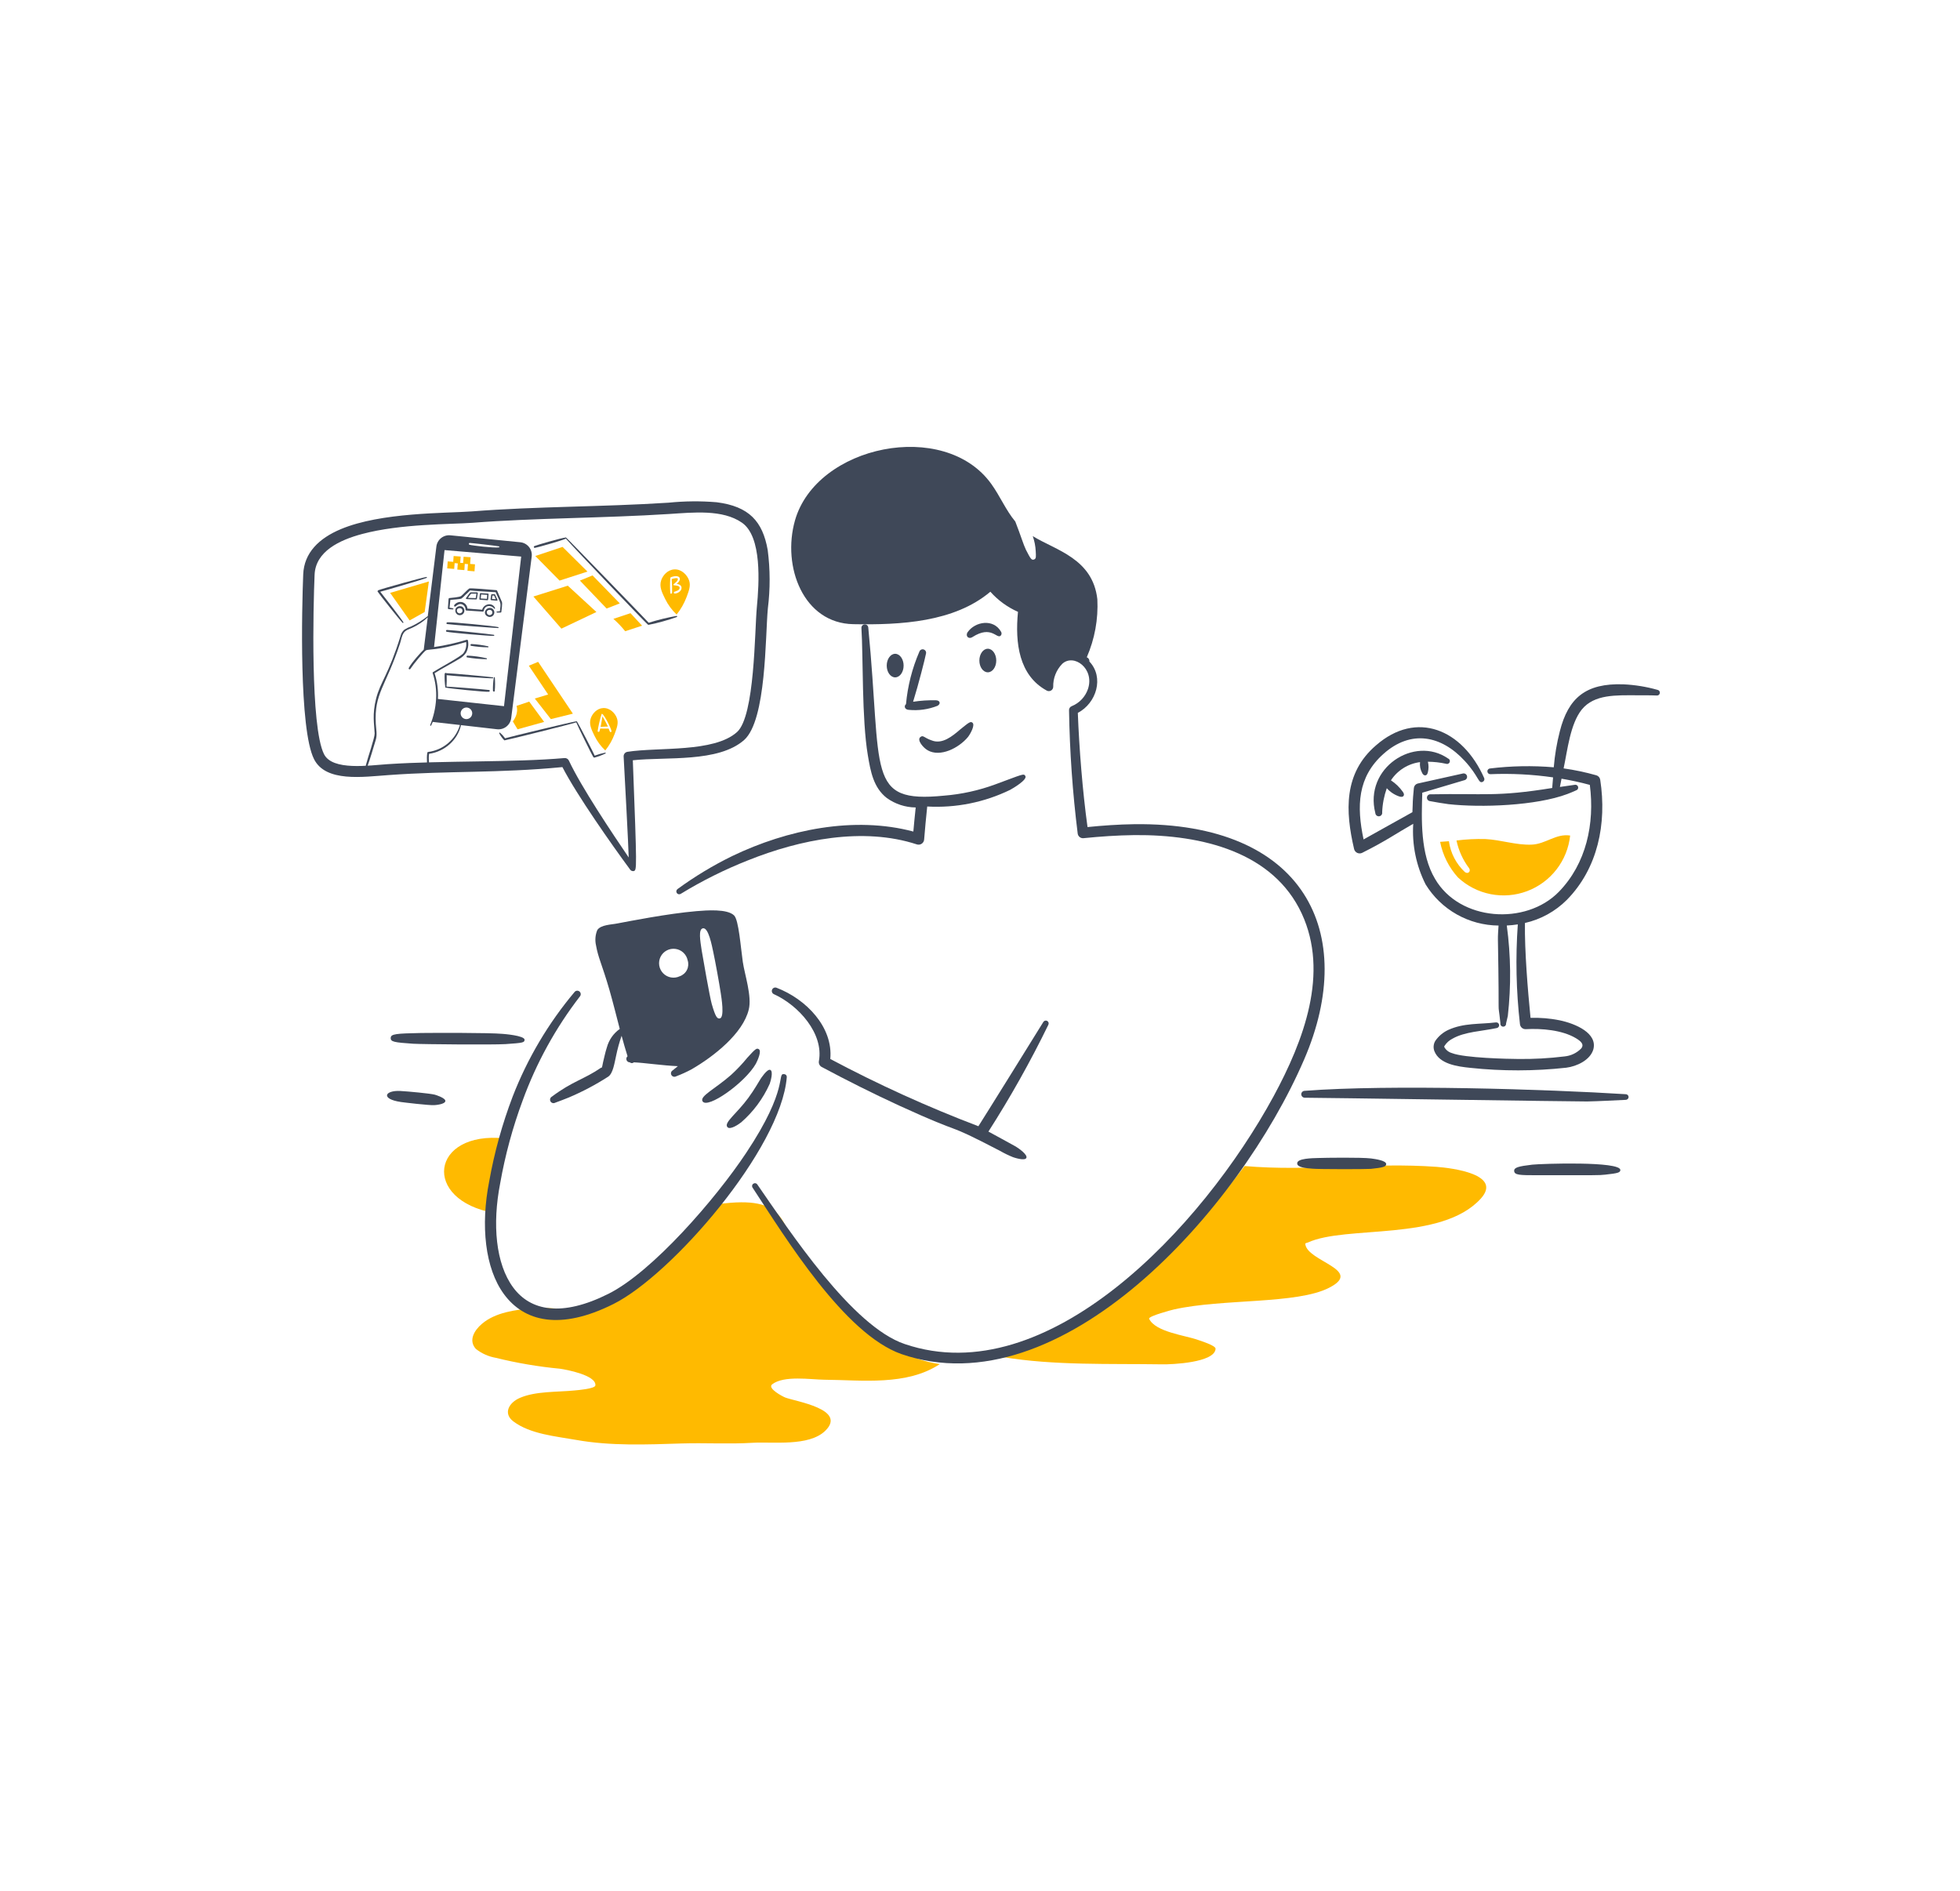 <svg width="657" height="634" viewBox="0 0 657 634" fill="none" xmlns="http://www.w3.org/2000/svg">
<g filter="url(#filter0_i_0_1115)">
<path d="M656.5 326.791C656.5 146.543 508.748 0.423 328.5 0.423C148.252 0.423 0.5 146.543 0.5 326.791V613.995C0.5 624.81 9.267 633.577 20.082 633.577H636.918C647.733 633.577 656.5 624.81 656.5 613.995V326.791Z" fill="white"/>
</g>
<path d="M335.687 454.193C369.677 446.287 396.678 417.766 417.205 390.864C438.717 392.735 460.131 389.558 481.568 391.135C486.688 391.528 503.847 393.621 496.311 401.84C483.054 416.302 451.226 410.594 438.372 416.511C438.077 416.633 437.486 416.659 437.536 416.99C438.101 422.873 457.299 425.654 445.535 431.66C434.716 437.237 409.827 435.275 393.575 438.921C393.182 438.995 384.764 441.185 385.191 442.071C387.347 446.551 397.473 447.634 401.682 449.184C402.295 449.406 407.489 451.007 407.465 452.089C407.292 456.765 392.746 457.405 389.546 457.331C371.924 457.06 353.414 457.774 335.939 454.871L335.687 454.193Z" fill="#FFBA00"/>
<path d="M169.176 381.593C144.291 379.008 141.191 402.341 165.822 406.624C165.791 396.961 167.552 387.377 171.016 378.356L169.176 381.593Z" fill="#FFBA00"/>
<path d="M240.827 403.619C264.174 400.454 261.364 410.408 267.95 419.322C279.371 434.804 294.878 454.495 315.034 457.25C303.885 464.609 288.97 462.592 276.344 462.494C271.742 462.444 262.756 460.968 258.82 464.044C257.122 465.397 262.437 468.155 263.199 468.449C266.622 469.779 284.072 472.364 276.614 479.624C271.104 484.964 259.041 483.218 252.149 483.637C244.272 484.116 236.371 483.611 228.495 483.857C216.757 484.226 204.719 484.744 193.103 482.66C186.396 481.462 177.772 480.743 172.106 476.482C168.563 473.822 170.556 470.179 174.274 468.576C179.566 466.286 186.875 466.66 192.586 466.09C193.446 465.991 199.478 465.548 199.576 464.391C199.921 460.994 189.852 459.099 187.713 458.805C180.478 458.122 173.304 456.904 166.249 455.161C163.784 454.743 161.465 453.71 159.506 452.157C156.921 449.283 159.027 445.907 161.523 443.773C166.074 439.885 172.847 439.022 178.656 438.529C185.768 437.916 194.382 440.227 200.584 437.544C225.534 426.764 227.137 411.613 240.875 403.334L240.827 403.619Z" fill="#FFBA00"/>
<path d="M257.338 184.376C255.647 174.782 251.11 169.739 240.232 168.355C234.873 167.908 229.485 167.957 224.136 168.501C201.529 169.957 180.173 169.71 158.074 171.43C149.287 172.07 127.751 171.701 114.265 177.362C106.929 180.438 101.932 185.267 101.638 192.547C101.185 203.833 100.186 244.31 105.255 254.45C109.191 262.322 121.784 260.394 130.212 259.814C150.334 258.345 167.022 259.208 188.522 257.133C193.358 266.507 205.077 283.161 211.188 291.442C211.32 291.655 211.515 291.821 211.745 291.917C211.976 292.013 212.231 292.035 212.475 291.979C213.457 291.55 213.538 291.873 212.125 254.848C223.319 253.633 240.768 255.694 249.438 248.054C256.941 241.368 256.495 213.357 257.389 203.947C258.2 197.448 258.183 190.871 257.338 184.376ZM253.695 203.574C252.947 211.434 253.062 240.017 247.049 245.393C239.312 252.34 220.672 250.387 210.328 252.012C209.957 252.068 209.62 252.261 209.383 252.552C209.146 252.844 209.026 253.213 209.047 253.588C209.418 260.331 210.673 283.789 210.745 287.432C205.235 279.326 194.851 263.831 190.687 254.941C190.558 254.672 190.349 254.447 190.09 254.298C189.83 254.149 189.532 254.082 189.233 254.105C171.899 255.622 149.086 254.901 129.965 256.149C123.737 256.556 111.404 258.439 108.602 252.776C103.997 243.565 105.008 203.023 105.451 192.696C105.751 184.836 113.795 181.017 121.425 178.986C134.322 175.541 150.962 175.785 158.369 175.244C178.908 173.63 202.241 173.706 224.383 172.29C232.31 171.787 242.215 170.676 248.724 175.22C255.455 179.901 254.478 195.427 253.695 203.574Z" fill="#3F4858"/>
<path d="M313.788 234.741C311.207 234.674 308.625 234.84 306.074 235.237C307.923 229.311 310.075 220.792 310.386 219.137C310.471 218.845 310.438 218.532 310.295 218.264C310.151 217.996 309.908 217.795 309.618 217.705C309.328 217.614 309.014 217.642 308.744 217.78C308.473 217.919 308.268 218.158 308.172 218.447C305.758 224.034 304.247 229.969 303.695 236.03C302.931 236.672 303.25 237.872 304.629 237.947C307.9 238.267 311.2 237.803 314.255 236.591C315.409 235.939 315.122 234.787 313.788 234.741Z" fill="#3F4858"/>
<path d="M192.625 332.487C183.817 342.954 176.799 354.805 171.853 367.56C168.357 376.737 165.728 386.222 164.001 395.89C161.047 410.804 162.563 425.204 168.974 433.869C175.643 442.9 187.63 446.148 205.671 437.091C225.214 427.295 261.787 385.131 263.732 361.087C263.747 360.962 263.736 360.835 263.7 360.715C263.665 360.594 263.605 360.482 263.524 360.385C263.444 360.288 263.344 360.209 263.232 360.151C263.12 360.094 262.997 360.061 262.872 360.052C260.261 359.681 264.702 364.58 250.096 386.487C239.942 401.795 218.715 426.318 203.949 433.696C188.294 441.546 177.837 439.431 172.026 431.578C166.142 423.628 164.985 410.337 167.668 396.627C169.336 387.173 171.856 377.889 175.2 368.889C179.77 356.34 186.246 344.568 194.398 333.989C194.592 333.753 194.686 333.45 194.658 333.146C194.631 332.842 194.485 332.561 194.252 332.363C194.019 332.166 193.718 332.068 193.413 332.091C193.109 332.114 192.826 332.256 192.625 332.487Z" fill="#3F4858"/>
<path d="M253.387 356.541C253.933 355.497 255.418 352.246 254.321 351.669C253.65 351.278 253.267 351.501 250.531 354.524C248.849 356.593 247.014 358.534 245.043 360.331C239.687 365.029 234.479 367.429 235.492 369.144C237.078 371.928 249.82 362.885 253.387 356.541Z" fill="#3F4858"/>
<path d="M248.459 376.202C252.54 372.647 255.798 368.246 258.008 363.306C258.281 362.554 259.323 359.086 258.18 358.628C257.169 358.226 255.044 361.503 254.884 361.754C254.367 362.514 252.999 365.086 250.847 368.007C246.969 373.303 242.604 376.276 243.807 377.778C244.691 378.937 247.743 376.767 248.459 376.202Z" fill="#3F4858"/>
<path d="M349.717 342.594C348.244 345.014 329.24 375.574 327.961 377.519C310.956 371.053 294.375 363.523 278.316 354.974C279.319 344.297 270.228 334.897 260.299 331.098C260.017 330.99 259.704 330.995 259.427 331.113C259.149 331.231 258.928 331.452 258.81 331.729C258.692 332.007 258.686 332.32 258.794 332.601C258.902 332.883 259.115 333.112 259.389 333.24C267.711 337.005 276.181 346.48 274.5 355.688C274.428 356.073 274.48 356.471 274.648 356.825C274.817 357.179 275.092 357.47 275.436 357.657C283.878 362.161 292.54 366.521 301.308 370.555C325.264 381.527 314.867 375.198 335.241 385.793C336.628 386.59 338.069 387.29 339.553 387.887C339.919 388.023 343.498 389.226 344.03 388.157C344.562 387.089 341.527 384.952 340.487 384.325C339.828 383.925 331.561 379.442 331.322 379.313C338.701 367.786 345.405 355.84 351.399 343.536C351.524 343.313 351.555 343.049 351.485 342.803C351.416 342.557 351.252 342.349 351.029 342.224C350.806 342.099 350.542 342.068 350.296 342.138C350.05 342.207 349.842 342.371 349.717 342.594Z" fill="#3F4858"/>
<path d="M310.942 251.491C315.151 253.912 321.389 250.772 324.479 247.035C325.291 245.978 326.994 242.936 325.916 242.21C325.406 241.851 325.011 241.947 322.641 243.887C322.402 244.107 322.124 244.28 321.88 244.503C319.154 246.862 315.864 249.505 312.451 248.242C309.662 247.313 309.48 246.244 308.489 247.088C307.267 248.11 309.521 250.678 310.942 251.491Z" fill="#3F4858"/>
<path d="M331.12 217.461C332.67 217.461 333.949 219.234 333.949 221.423C333.949 223.613 332.67 225.361 331.12 225.361C329.57 225.361 328.289 223.615 328.289 221.423C328.289 219.231 329.568 217.461 331.12 217.461Z" fill="#3F4858"/>
<path d="M300.064 219.156C301.616 219.156 302.895 220.929 302.895 223.118C302.895 225.308 301.616 227.057 300.064 227.057C298.511 227.057 297.235 225.31 297.235 223.118C297.235 220.927 298.514 219.156 300.064 219.156Z" fill="#3F4858"/>
<path d="M325.974 213.542C332.396 209.431 334.119 214.361 335.45 213.063C335.617 212.88 335.715 212.646 335.728 212.399C335.742 212.153 335.67 211.909 335.525 211.71C332.976 207.292 326.86 208.344 324.376 211.882C323.504 213.135 324.611 214.416 325.974 213.542Z" fill="#3F4858"/>
<path d="M380.194 276.275C374.924 276.35 369.654 276.719 364.542 277.234C362.865 265.074 361.737 250.737 361.291 238.96C367.536 235.702 370.188 227.059 365.177 221.755C365.208 221.452 365.138 221.147 364.978 220.887C364.818 220.627 364.577 220.427 364.293 220.318C366.957 214.196 368.169 207.541 367.836 200.873C366.295 187.219 353.942 184.474 346.187 179.716C346.762 181.345 347.096 183.05 347.179 184.775C347.256 186.536 347.419 187.324 346.513 187.581C345.754 187.77 345.445 187.305 343.904 184.306C342.996 182.406 342.273 179.809 340.335 174.829C337.173 171.032 335.218 166.291 332.295 162.231C316.588 140.314 273.66 149.24 266.48 174.448C262.08 189.966 269.321 208.944 286.047 209.227C301.908 209.524 319.882 208.563 331.974 198.348C334.542 201.233 337.698 203.532 341.231 205.092C340.206 215.616 341.581 226.412 350.854 231.476C351.075 231.603 351.326 231.669 351.581 231.669C351.836 231.669 352.086 231.602 352.308 231.475C352.529 231.348 352.713 231.166 352.842 230.946C352.971 230.726 353.041 230.476 353.043 230.221C353.008 228.8 353.258 227.386 353.778 226.063C354.298 224.74 355.078 223.534 356.071 222.517C359.938 218.962 366.971 224.098 364.695 230.947C364.255 232.241 363.542 233.426 362.604 234.42C361.665 235.414 360.524 236.194 359.257 236.708C358.978 236.81 358.739 236.999 358.574 237.247C358.41 237.495 358.33 237.789 358.345 238.086C358.567 251.911 359.537 265.714 361.25 279.435C361.314 279.897 361.555 280.315 361.924 280.6C362.292 280.885 362.757 281.015 363.22 280.961C368.756 280.396 374.479 280.003 380.252 279.929C403.089 279.73 426.795 285.678 436.343 306.215C445.59 326.151 437.062 348.709 426.917 367.476C402.938 411.602 351.05 466.752 303.307 450.544C285.542 444.584 264.684 412.646 253.885 397.085C253.818 396.972 253.728 396.875 253.622 396.798C253.516 396.721 253.395 396.667 253.267 396.639C253.138 396.611 253.006 396.609 252.877 396.634C252.749 396.66 252.627 396.711 252.518 396.785C252.41 396.859 252.319 396.955 252.249 397.066C252.179 397.177 252.133 397.301 252.114 397.431C252.094 397.561 252.101 397.693 252.135 397.82C252.168 397.946 252.227 398.065 252.308 398.168C263.402 415.073 283.031 447.142 302.15 453.893C355.475 472.291 415.294 405.915 437.175 355.096C455.484 312.661 437.254 275.557 380.194 276.275Z" fill="#3F4858"/>
<path d="M201.501 357.879L201.724 357.73C201.65 357.781 201.501 357.829 201.501 357.879Z" fill="#3F4858"/>
<path d="M248.991 322.431C248.272 317.433 247.635 308.424 246.085 306.874C243.797 304.586 236.85 305.144 233.434 305.422C223.713 306.258 210.839 308.819 207.002 309.533C205.085 309.945 201.362 309.94 200.208 311.773C199.542 313.395 199.396 315.183 199.789 316.892C200.507 321.046 201.755 323.12 204.268 331.759C205.509 336.114 206.606 340.51 207.747 344.908C205.638 346.397 204.114 348.572 203.435 351.062C202.867 352.784 202.524 354.581 202.155 356.033C201.933 356.871 201.858 358.174 201.513 357.904V357.88C195.788 361.816 191.977 362.357 184.948 367.627C184.688 367.781 184.498 368.031 184.42 368.323C184.341 368.615 184.38 368.926 184.528 369.19C184.677 369.454 184.922 369.649 185.212 369.734C185.502 369.819 185.814 369.787 186.081 369.644C188.117 368.856 188.824 368.657 190.633 367.898C195.249 365.946 199.687 363.599 203.899 360.884C205.48 359.775 205.938 356.534 206.534 353.843C206.998 351.592 207.609 349.374 208.365 347.203C208.987 349.495 209.637 351.786 210.358 354.059C210.175 354.213 210.045 354.419 209.985 354.65C209.924 354.881 209.937 355.125 210.021 355.349C210.104 355.572 210.255 355.764 210.452 355.899C210.649 356.033 210.883 356.104 211.122 356.1C211.305 356.272 211.547 356.368 211.799 356.368C212.05 356.368 212.292 356.272 212.475 356.1C215.829 356.236 222.235 357.185 227.22 357.386C226.645 357.865 226.077 358.33 225.488 358.795C225.356 358.87 225.24 358.97 225.147 359.09C225.054 359.21 224.986 359.348 224.947 359.495C224.907 359.642 224.898 359.795 224.919 359.945C224.94 360.096 224.991 360.241 225.069 360.371C225.224 360.634 225.476 360.825 225.771 360.903C226.066 360.981 226.38 360.941 226.645 360.79C228.415 360.121 230.14 359.337 231.807 358.443C239.279 354.131 249.07 346.403 250.988 338.394C252.107 333.991 249.585 326.553 248.991 322.431ZM227.855 327.243C226.944 327.679 225.92 327.82 224.926 327.645C223.931 327.47 223.016 326.989 222.309 326.269C221.601 325.549 221.136 324.626 220.979 323.629C220.821 322.632 220.98 321.61 221.431 320.707C221.883 319.804 222.606 319.065 223.498 318.593C224.39 318.121 225.408 317.939 226.408 318.074C227.409 318.208 228.343 318.652 229.079 319.343C229.815 320.034 230.316 320.937 230.514 321.928C230.851 322.985 230.761 324.133 230.265 325.126C229.768 326.119 228.903 326.878 227.855 327.243ZM241.284 341.377C240.429 341.533 239.868 340.998 238.577 336.528C237.933 334.3 235.576 320.864 235.204 318.562C234.701 315.246 234.066 311.509 235.597 311.176C237.514 310.764 238.656 317.182 239.092 319.127C239.773 322.289 241.136 329.792 241.605 332.935C241.814 334.339 242.942 341.065 241.284 341.382V341.377Z" fill="#3F4858"/>
<path d="M437.384 367.964C439.969 367.924 529.133 369.267 532.008 369.22C536.341 369.119 540.632 368.875 544.929 368.678C545.183 368.68 545.427 368.584 545.611 368.409C545.795 368.234 545.903 367.995 545.914 367.741C545.914 367.487 545.813 367.244 545.633 367.064C545.453 366.884 545.21 366.783 544.956 366.783C518.99 365.14 465.888 363.453 437.298 365.653C436.992 365.665 436.704 365.798 436.497 366.023C436.289 366.247 436.179 366.545 436.191 366.85C436.207 367.154 436.341 367.44 436.563 367.647C436.786 367.855 437.08 367.968 437.384 367.964Z" fill="#3F4858"/>
<path d="M138.502 349.867C141.743 350.054 165.093 350.258 169.465 349.99C175.329 349.587 175.796 349.486 175.839 348.552C175.904 347.115 168.751 346.576 168.504 346.559C163.953 346.142 145.284 346.214 141.111 346.264C132.741 346.435 130.971 346.569 130.971 347.941C130.92 349.213 132.106 349.431 138.502 349.867Z" fill="#3F4858"/>
<path d="M440.11 391.762C441.851 391.942 457.597 391.954 459.514 391.813C463.459 391.389 464.614 391.135 464.657 390.236C464.712 389.015 461.016 388.514 459.585 388.32C456.361 387.915 444.304 388.08 441.791 388.171C439.93 388.231 434.825 388.27 434.825 389.944C434.765 391.343 437.822 391.599 440.11 391.762Z" fill="#3F4858"/>
<path d="M514.786 393.941C535.387 393.941 535.866 393.996 538.118 393.745C542.459 393.28 543.101 393.026 543.149 392.195C543.149 389.181 516.762 390.072 513.638 390.398C508.943 390.949 507.467 391.356 507.558 392.54C507.656 393.876 509.448 393.941 514.786 393.941Z" fill="#3F4858"/>
<path d="M134.372 369.396C135.495 369.561 143.786 370.548 145.545 370.452C145.959 370.431 149.183 370.182 149.286 369.075C149.38 368.074 146.136 367.039 145.717 366.933C144.059 366.521 136.81 365.843 134.199 365.702C128.972 365.424 127.48 368.378 134.372 369.396Z" fill="#3F4858"/>
<path d="M343.708 260.116C343.141 259.187 342.901 259.522 333.647 262.922C328.098 264.967 322.295 266.243 316.399 266.711C290.103 269.299 295.798 259.082 291.047 210.337C291.018 210.033 290.869 209.754 290.634 209.56C290.399 209.366 290.096 209.273 289.792 209.302C289.488 209.331 289.209 209.48 289.015 209.715C288.821 209.951 288.728 210.254 288.757 210.557C289.361 220.14 288.855 241.048 290.899 253.138C291.816 258.648 292.815 264.043 297.249 267.487C300.076 269.523 303.464 270.632 306.946 270.664C306.75 272.485 306.209 277.875 306.158 278.737C286.316 273.467 263.939 278.061 245.439 286.956C239.021 290.093 232.894 293.791 227.127 298.007C226.915 298.151 226.768 298.373 226.72 298.625C226.672 298.877 226.726 299.137 226.87 299.349C227.013 299.562 227.236 299.708 227.488 299.756C227.739 299.805 228 299.751 228.212 299.607C235.368 295.235 242.886 291.489 250.685 288.408C268.203 281.379 289.303 277.149 307.318 283.042C307.591 283.134 307.882 283.161 308.168 283.122C308.454 283.083 308.727 282.978 308.966 282.815C309.205 282.653 309.402 282.437 309.544 282.186C309.685 281.934 309.766 281.653 309.78 281.365C310.02 278.306 310.42 273.939 310.808 270.345C320.414 270.885 329.998 268.956 338.647 264.742C339.526 264.261 344.444 261.386 343.708 260.116Z" fill="#3F4858"/>
<path d="M513.399 283.126C508.128 283.325 503.184 281.529 497.964 281.258C494.709 281.168 491.452 281.329 488.222 281.737C488.932 285.114 490.38 288.293 492.462 291.046C493.128 292.064 492.09 293.154 491.01 292.301C488.106 289.572 486.224 285.93 485.68 281.981C484.695 282.068 483.711 282.142 482.731 282.19C483.607 286.649 485.684 290.784 488.737 294.151C491.789 296.986 495.571 298.915 499.658 299.722C503.745 300.529 507.976 300.183 511.877 298.721C515.779 297.26 519.196 294.741 521.747 291.448C524.298 288.154 525.881 284.215 526.32 280.072C521.472 279.361 518.197 282.93 513.399 283.126Z" fill="#FFBA00"/>
<path d="M485.41 254.261C474.151 246.418 457.124 257.375 461.021 272.572C461.034 272.728 461.079 272.879 461.152 273.017C461.225 273.154 461.326 273.276 461.447 273.374C461.568 273.472 461.708 273.544 461.859 273.587C462.009 273.629 462.166 273.64 462.321 273.62C462.475 273.6 462.624 273.549 462.759 273.47C462.893 273.39 463.01 273.285 463.102 273.159C463.195 273.033 463.261 272.89 463.296 272.738C463.332 272.586 463.336 272.429 463.309 272.275C463.415 269.525 463.937 266.808 464.857 264.214C466.008 265.504 467.48 266.467 469.123 267.005C469.638 267.134 470.146 267.218 470.453 266.806C470.786 266.356 470.551 265.912 470.256 265.453C469.176 263.917 467.814 262.6 466.244 261.572C467.333 259.911 468.768 258.506 470.452 257.453C472.135 256.399 474.026 255.722 475.996 255.468C475.855 256.727 476.106 257.998 476.715 259.109C476.954 259.588 477.306 259.969 477.824 259.895C478.341 259.821 478.518 259.322 478.636 258.812C478.92 257.671 478.92 256.477 478.636 255.336C480.663 255.351 482.683 255.575 484.663 256.007C484.893 256.108 485.154 256.114 485.389 256.024C485.623 255.935 485.814 255.756 485.918 255.528C485.973 255.412 486.002 255.286 486.006 255.158C486.01 255.03 485.987 254.903 485.939 254.784C485.892 254.665 485.82 254.557 485.729 254.467C485.638 254.377 485.53 254.307 485.41 254.261Z" fill="#3F4858"/>
<path d="M555.58 231.238C551.865 230.188 548.041 229.569 544.184 229.391C531.517 228.946 525.688 233.979 522.864 245.121C521.841 249.082 521.16 253.123 520.828 257.201C513.711 256.599 506.55 256.73 499.46 257.592C499.209 257.61 498.976 257.726 498.81 257.915C498.645 258.103 498.559 258.35 498.573 258.6C498.589 258.854 498.704 259.091 498.893 259.262C499.082 259.432 499.33 259.521 499.584 259.511C506.606 259.224 513.639 259.583 520.596 260.584C520.502 261.683 520.38 263.046 520.299 264.139C501.556 267.176 497.653 265.899 479.574 266.259C479.423 266.241 479.27 266.254 479.125 266.297C478.979 266.34 478.844 266.412 478.726 266.509C478.609 266.606 478.513 266.725 478.443 266.86C478.373 266.995 478.331 267.142 478.319 267.294C478.293 267.6 478.39 267.905 478.589 268.14C478.787 268.376 479.071 268.523 479.378 268.549C481.421 268.918 483.465 269.287 485.532 269.557C496.47 270.774 514.952 270.092 525.379 266.161C526.388 265.792 527.349 265.372 528.333 264.929C528.578 264.857 528.784 264.691 528.906 264.468C529.028 264.244 529.057 263.981 528.985 263.736C528.913 263.492 528.747 263.286 528.523 263.163C528.299 263.041 528.036 263.013 527.792 263.085C527.277 263.176 523.2 263.746 522.891 263.787C523.07 262.881 523.264 261.87 523.429 261.022C526.259 261.501 529.802 262.239 532.918 263.104C534.595 276.102 531.742 289.496 522.507 298.965C511.44 310.277 489.293 308.816 481.036 294.61C476.055 286.288 476.484 274.629 476.752 265.72C479.313 264.958 489.001 262.093 490.984 261.494C491.266 261.402 491.501 261.205 491.641 260.944C491.781 260.683 491.815 260.378 491.736 260.093C491.656 259.807 491.47 259.564 491.215 259.412C490.96 259.261 490.657 259.214 490.369 259.281L475.193 262.651C474.86 262.743 474.562 262.933 474.338 263.197C474.114 263.461 473.975 263.785 473.938 264.129C473.423 269.586 473.66 267.938 473.444 272.25C469.187 274.564 458.307 280.742 457.075 281.382C454.709 270.207 455.027 260.457 463.747 252.707C472.984 244.459 483.139 246.536 490.97 255.045C495.814 260.289 495.521 262.826 497.047 262.059C497.272 261.945 497.444 261.747 497.526 261.509C497.609 261.271 497.596 261.009 497.491 260.78C490.261 244.447 474.814 237.972 461.236 249.852C450.349 259.194 450.936 271.927 453.901 284.606C453.969 284.883 454.096 285.141 454.276 285.362C454.455 285.583 454.682 285.761 454.939 285.884C455.196 286.006 455.477 286.07 455.761 286.07C456.046 286.07 456.327 286.007 456.584 285.885C464.605 281.875 467.997 279.389 473.722 276.14C473.277 283.16 474.709 290.172 477.871 296.455C480.443 300.638 484.036 304.099 488.314 306.513C492.591 308.926 497.411 310.212 502.322 310.251C502.224 311.52 502.083 313.635 502.107 314.915C502.67 346.536 501.896 333.07 502.943 342.998C502.917 343.132 502.919 343.271 502.951 343.404C502.983 343.538 503.044 343.663 503.128 343.771C503.213 343.879 503.319 343.968 503.441 344.031C503.563 344.095 503.697 344.131 503.834 344.138C503.971 344.145 504.108 344.123 504.235 344.072C504.363 344.022 504.478 343.945 504.573 343.846C504.669 343.747 504.741 343.629 504.787 343.5C504.833 343.37 504.85 343.232 504.838 343.096C505.034 342.236 505.257 341.397 505.429 340.537C506.563 330.461 506.447 320.284 505.082 310.236C506.319 310.18 507.553 310.053 508.776 309.858C507.984 321.005 508.225 332.201 509.495 343.304C509.544 343.784 509.776 344.225 510.143 344.538C510.51 344.85 510.983 345.009 511.464 344.981C516.789 344.686 523.669 345.271 528.249 348.009C529.818 348.967 531.162 350.033 530.022 351.454C528.545 352.963 526.585 353.904 524.484 354.113C519.324 354.749 514.128 355.037 508.929 354.975C505.64 354.959 490.912 354.659 486.703 353.006C485.621 352.703 484.702 351.986 484.145 351.011C484.115 350.938 484.105 350.858 484.118 350.78C484.13 350.702 484.165 350.629 484.217 350.57C484.879 349.54 485.806 348.707 486.9 348.158C491.013 345.817 496.707 345.685 501.716 344.612C501.968 344.57 502.192 344.43 502.34 344.222C502.487 344.015 502.547 343.757 502.504 343.505C502.462 343.254 502.322 343.03 502.114 342.882C501.907 342.734 501.649 342.675 501.398 342.717C495.986 343.379 490.692 342.84 485.424 345.252C483.688 346.071 482.2 347.337 481.112 348.919C480.804 349.434 480.617 350.011 480.566 350.609C480.515 351.206 480.601 351.808 480.818 352.367C482.509 356.652 488.409 357.498 492.901 357.953C503.572 359.086 514.334 359.07 525.001 357.903C528.575 357.452 533.026 355.351 534.082 351.799C535.575 346.394 528.304 343.163 522.761 342.003C519.563 341.361 516.301 341.089 513.04 341.191C512.106 331.736 511.04 318.76 511.164 309.391C516.491 308.185 521.367 305.494 525.226 301.629C535.577 291.089 538.67 276.114 536.399 261.384C536.35 261.034 536.201 260.707 535.97 260.44C535.738 260.174 535.435 259.98 535.096 259.882C531.496 258.863 527.831 258.09 524.127 257.57C525.439 251.45 526.323 242.718 530.218 237.836C534.435 232.661 541.858 233.061 548.556 233.061C550.624 233.085 552.84 233.037 555.3 233.136C555.551 233.173 555.807 233.108 556.012 232.957C556.216 232.805 556.351 232.579 556.389 232.327C556.426 232.076 556.361 231.819 556.21 231.615C556.058 231.411 555.832 231.276 555.58 231.238Z" fill="#3F4858"/>
<path d="M143.763 194.909L142.351 205.146L137.307 207.97L130.776 198.733L143.763 194.909Z" fill="#FFBA00"/>
<path d="M179.431 186.364L188.565 183.319L196.92 191.601L187.565 194.615L179.431 186.364Z" fill="#FFBA00"/>
<path d="M178.797 199.956L190.329 196.323L199.918 205.148L188.181 210.723L178.797 199.956Z" fill="#FFBA00"/>
<path d="M194.386 194.615L198.622 192.88L207.756 202.264L203.344 203.984L194.386 194.615Z" fill="#FFBA00"/>
<path d="M205.611 207.441L211.347 205.544L215.23 209.736L209.567 211.589C208.37 210.095 207.046 208.707 205.611 207.441Z" fill="#FFBA00"/>
<path d="M177.269 223.15L180.387 221.855L192.036 239.226L184.653 241.05L179.269 234.152L183.741 232.799L177.269 223.15Z" fill="#FFBA00"/>
<path d="M173.15 236.609C173.885 239.227 172.252 241.316 171.914 241.846C172.429 242.728 172.944 243.581 173.488 244.464L182.401 241.993L177.401 235.183L173.15 236.609Z" fill="#FFBA00"/>
<path d="M201.949 240.107C201.875 240.813 201.405 243.196 201.317 243.667C201.699 243.609 203.331 243.535 203.788 243.551C203.64 243.152 202.405 240.873 201.949 240.107Z" fill="#FFBA00"/>
<path d="M206.804 240.77C206.223 239.091 204.451 237.229 202.171 237.345C200.038 237.452 198.538 239.257 198.023 240.787C197.36 242.758 198.246 244.536 199.3 246.7C200.189 248.524 201.406 250.169 202.889 251.553C204.232 249.888 205.295 248.015 206.037 246.008C206.827 243.86 207.37 242.415 206.804 240.77ZM204.423 245.241C204.265 244.912 204.127 244.573 204.012 244.226C203.526 244.255 201.658 244.24 201.202 244.196C201.129 244.505 201.038 244.828 200.938 245.125C200.833 245.433 200.303 245.404 200.334 245.037C200.622 243.117 201.064 241.223 201.658 239.374C201.969 238.441 204.874 244.059 204.982 245.096C205.039 245.389 204.553 245.507 204.421 245.242L204.423 245.241Z" fill="#FFBA00"/>
<path d="M230.966 194.512C230.341 192.735 228.466 190.738 226.039 190.864C223.759 190.985 222.166 192.896 221.626 194.541C220.934 196.649 221.864 198.555 222.994 200.836C223.95 202.768 225.24 204.516 226.803 205.999C228.225 204.222 229.357 202.231 230.157 200.101C231.02 197.791 231.576 196.253 230.966 194.512ZM226.157 198.954C226.084 198.952 226.014 198.924 225.96 198.876C225.905 198.827 225.87 198.761 225.859 198.689C225.848 198.617 225.864 198.544 225.902 198.482C225.94 198.42 225.999 198.373 226.068 198.35C226.656 198.129 227.752 197.924 227.818 197.086C227.884 196.248 226.375 196.27 225.848 196.174C225.819 196.162 225.793 196.144 225.773 196.121C225.752 196.097 225.738 196.069 225.73 196.039C225.723 196.008 225.723 195.977 225.731 195.947C225.739 195.916 225.753 195.888 225.774 195.865C226.092 195.521 226.509 195.291 226.819 194.923C227.042 194.705 227.191 194.422 227.245 194.115C227.172 193.497 225.745 193.94 225.155 194.1C225.288 195.631 225.333 197.168 225.287 198.703C225.257 199.012 224.741 199.175 224.684 198.792C224.568 197.21 224.564 195.623 224.67 194.041C224.723 193.658 224.699 193.511 225.008 193.453C225.847 193.085 227.6 192.823 227.862 193.85C228.031 194.514 227.464 195.247 226.832 195.718C227.626 195.791 228.424 196.219 228.464 196.995C228.523 198.103 227.128 199.004 226.157 198.955V198.954Z" fill="#FFBA00"/>
<path d="M226.804 206.456C223.639 207.015 220.514 207.781 217.45 208.751C216.954 208.152 189.873 180.157 189.71 180.157C187.974 180.363 180.044 182.654 179.149 183.04C179.074 183.068 179.012 183.122 178.976 183.193C178.94 183.265 178.932 183.347 178.954 183.423C178.977 183.5 179.027 183.565 179.095 183.606C179.164 183.647 179.245 183.66 179.323 183.644C180.238 183.497 188.148 181.263 189.693 180.554C193.076 184.394 216.022 208.384 217.153 209.354C217.247 209.409 217.354 209.439 217.462 209.442C220.673 208.79 223.834 207.91 226.92 206.809C227.04 206.704 226.952 206.442 226.804 206.456Z" fill="#3F4858"/>
<path d="M142.878 193.408C141.507 193.61 128.037 197.335 126.772 197.865C126.743 197.88 126.478 198.159 126.581 198.306C127.125 199.203 134.104 207.962 134.936 208.778C135.069 208.909 135.316 208.75 135.215 208.573C134.662 207.607 128.11 199.1 127.464 198.35C128.64 198.085 141.701 194.261 142.965 193.732C142.987 193.727 143.009 193.718 143.027 193.705C143.046 193.692 143.062 193.675 143.074 193.655C143.086 193.636 143.094 193.614 143.097 193.592C143.101 193.569 143.099 193.546 143.093 193.524C143.088 193.501 143.077 193.481 143.063 193.463C143.049 193.445 143.031 193.43 143.011 193.419C142.99 193.408 142.968 193.402 142.945 193.4C142.922 193.398 142.899 193.401 142.878 193.408Z" fill="#3F4858"/>
<path d="M202.874 252.289C201.674 252.535 200.494 252.869 199.344 253.289C199.006 252.465 194.049 242.802 193.416 241.861C193.36 241.817 193.295 241.787 193.225 241.772C191.151 242.111 170.251 247.141 169.31 247.479C168.816 246.779 168.238 246.141 167.588 245.582C167.558 245.567 167.524 245.56 167.491 245.563C167.457 245.566 167.425 245.578 167.398 245.597C167.371 245.617 167.349 245.644 167.336 245.675C167.323 245.706 167.319 245.74 167.323 245.773C167.743 246.596 168.278 247.353 168.912 248.023C168.931 248.076 168.968 248.119 169.018 248.143C169.067 248.168 169.125 248.173 169.177 248.156C170.148 248.04 191.181 242.787 193.166 242.14C193.49 243.038 198.3 252.88 198.917 253.819C198.961 253.863 199.014 253.898 199.073 253.92C199.131 253.943 199.193 253.954 199.256 253.951C200.536 253.606 201.782 253.143 202.977 252.568C203.094 252.524 203.036 252.274 202.874 252.289Z" fill="#3F4858"/>
<path d="M168.239 201.765C167.71 200.499 167.165 199.25 166.621 197.985C166.591 197.936 166.551 197.896 166.502 197.868C166.453 197.839 166.398 197.824 166.341 197.823C164.383 197.687 157.539 197.02 157.281 197.279C156.279 197.999 155.529 199.029 154.558 199.796C154.073 200.178 151.368 200.399 150.675 200.472C150.594 200.473 150.516 200.506 150.458 200.564C150.401 200.621 150.368 200.699 150.366 200.781C150.282 201.826 150.215 202.871 150.131 203.916C150.118 204.078 150.263 204.151 150.395 204.181C150.869 204.243 151.345 204.272 151.822 204.269C152.013 204.269 152.058 203.975 151.88 203.93C151.489 203.83 151.091 203.756 150.689 203.71C150.777 202.827 150.88 201.959 150.968 201.077C151.66 201.004 154.22 200.871 154.66 200.65C155.154 200.293 155.603 199.878 155.999 199.415C156.548 198.941 157.074 198.441 157.573 197.915C158.941 198.135 164.692 198.4 166.148 198.503C168.039 202.853 167.912 201.72 167.574 204.887C167.236 204.901 166.897 204.945 166.56 204.989C166.353 205.018 166.427 205.313 166.618 205.328C167.015 205.358 167.412 205.35 167.809 205.342C167.862 205.344 167.914 205.327 167.957 205.296C167.999 205.264 168.03 205.219 168.045 205.168C168.122 204.532 168.458 202.292 168.239 201.765Z" fill="#3F4858"/>
<path d="M161.618 204.383C159.985 204.25 158.323 204.118 156.69 204.001C156.651 203.528 156.476 203.077 156.187 202.702C155.897 202.327 155.505 202.044 155.057 201.886C154.542 201.73 153.989 201.742 153.481 201.922C152.973 202.102 152.536 202.44 152.233 202.886C152.198 202.951 152.187 203.026 152.202 203.099C152.217 203.171 152.257 203.236 152.315 203.282C152.373 203.328 152.445 203.352 152.519 203.349C152.593 203.347 152.664 203.318 152.719 203.269C153.325 202.758 153.938 202.303 154.763 202.533C155.138 202.659 155.464 202.9 155.694 203.222C155.924 203.543 156.046 203.929 156.044 204.325C156.045 204.41 156.079 204.492 156.14 204.553C156.2 204.613 156.282 204.648 156.368 204.648C158.192 204.764 160.015 204.884 161.854 205.016C161.92 205.014 161.983 204.992 162.036 204.952C162.089 204.913 162.128 204.858 162.148 204.796C162.408 202.866 164.591 202.635 165.664 204.03C165.798 204.205 166.005 203.972 165.943 203.825C165.049 201.744 162.13 202.427 161.618 204.383Z" fill="#3F4858"/>
<path d="M159.631 200.927C159.682 200.926 159.731 200.908 159.771 200.877C159.811 200.845 159.839 200.802 159.852 200.753C159.949 200.119 160.072 199.475 160.176 198.84C160.176 198.811 160.087 198.546 159.955 198.546C157.636 198.546 157.766 198.516 157.601 198.635C157.379 198.794 156.465 200.144 156.204 200.473C156.099 200.604 156.234 200.8 156.396 200.811C157.482 200.888 158.557 200.905 159.631 200.927ZM157.969 199.014C158.072 199 159.247 199.014 159.705 199.014C159.617 199.5 159.531 199.985 159.47 200.486C158.602 200.47 157.734 200.427 156.866 200.412C156.969 200.235 157.749 199.058 157.969 199.014Z" fill="#3F4858"/>
<path d="M160.896 201.044C161.72 201.102 162.573 201.147 163.396 201.206C163.717 201.206 163.601 200.791 163.779 199.191C163.779 199.162 163.774 199.133 163.763 199.106C163.752 199.079 163.736 199.054 163.715 199.034C163.695 199.013 163.67 198.997 163.643 198.986C163.616 198.975 163.587 198.97 163.558 198.97C162.735 198.912 161.911 198.867 161.087 198.809C160.788 198.809 160.888 199.048 160.69 200.823C160.677 200.941 160.881 201.044 160.896 201.044ZM161.146 200.618C161.204 200.176 161.234 199.72 161.278 199.279C161.955 199.308 162.617 199.367 163.31 199.395C163.281 199.836 163.237 200.292 163.208 200.73C162.514 200.676 161.822 200.647 161.146 200.618Z" fill="#3F4858"/>
<path d="M164.663 201.188C165.281 201.246 165.927 201.311 166.546 201.362C166.585 201.362 166.624 201.352 166.658 201.332C166.693 201.312 166.721 201.283 166.74 201.249C166.76 201.214 166.77 201.175 166.769 201.136C166.768 201.096 166.757 201.058 166.737 201.024C166.472 200.436 166.192 199.854 165.943 199.273C165.882 199.133 165.753 199.171 164.869 199.171C164.811 199.172 164.756 199.196 164.715 199.237C164.674 199.278 164.65 199.333 164.648 199.391C164.578 199.921 164.518 200.436 164.442 200.98C164.428 201.088 164.648 201.176 164.663 201.188ZM166.193 200.879C165.766 200.85 165.354 200.791 164.915 200.763C164.974 200.381 165.018 199.983 165.077 199.616H165.621C165.81 200.027 166.001 200.455 166.193 200.882V200.879Z" fill="#3F4858"/>
<path d="M154.867 203.336C154.504 203.175 154.095 203.146 153.712 203.257C153.33 203.367 152.999 203.608 152.777 203.939C152.617 204.281 152.58 204.668 152.671 205.035C152.762 205.402 152.976 205.726 153.277 205.954C153.449 206.07 153.643 206.15 153.847 206.19C154.051 206.229 154.26 206.226 154.463 206.182C154.666 206.138 154.858 206.052 155.027 205.932C155.196 205.811 155.339 205.657 155.446 205.48C155.554 205.302 155.625 205.105 155.654 204.899C155.683 204.694 155.67 204.484 155.616 204.284C155.562 204.083 155.468 203.896 155.339 203.733C155.21 203.57 155.05 203.435 154.867 203.336ZM154.897 205.16C154.77 205.358 154.575 205.502 154.349 205.566C154.123 205.629 153.881 205.607 153.67 205.504C153.459 205.4 153.293 205.223 153.205 205.005C153.116 204.787 153.111 204.544 153.19 204.323C153.315 204.124 153.503 203.973 153.725 203.895C153.947 203.817 154.188 203.818 154.41 203.896C154.534 203.935 154.649 204.001 154.744 204.09C154.84 204.179 154.914 204.289 154.961 204.411C155.007 204.532 155.026 204.663 155.015 204.793C155.004 204.923 154.964 205.049 154.897 205.162V205.16Z" fill="#3F4858"/>
<path d="M164.897 203.926C164.533 203.763 164.124 203.734 163.741 203.844C163.358 203.955 163.027 204.197 162.806 204.529C162.69 204.689 162.611 204.872 162.573 205.067C162.535 205.261 162.54 205.461 162.588 205.653C162.635 205.845 162.724 206.024 162.848 206.178C162.973 206.332 163.129 206.457 163.306 206.544C163.478 206.661 163.672 206.741 163.877 206.781C164.081 206.821 164.291 206.818 164.494 206.774C164.697 206.73 164.889 206.644 165.059 206.524C165.228 206.403 165.371 206.249 165.479 206.071C165.587 205.893 165.657 205.695 165.686 205.489C165.715 205.283 165.702 205.074 165.647 204.873C165.593 204.672 165.498 204.485 165.368 204.322C165.239 204.159 165.078 204.024 164.895 203.926H164.897ZM164.926 205.75C164.8 205.949 164.605 206.095 164.378 206.159C164.151 206.223 163.908 206.2 163.696 206.096C163.485 205.992 163.319 205.814 163.231 205.595C163.143 205.376 163.139 205.132 163.22 204.911C163.344 204.711 163.532 204.56 163.754 204.482C163.976 204.405 164.218 204.406 164.439 204.485C164.564 204.523 164.679 204.589 164.774 204.678C164.87 204.767 164.944 204.877 164.991 204.998C165.038 205.12 165.057 205.251 165.046 205.381C165.035 205.511 164.995 205.637 164.928 205.75H164.926Z" fill="#3F4858"/>
<path d="M157.587 189.027L157.749 186.792L155.396 186.615L155.249 188.718L154.263 188.66L154.411 186.556L152.057 186.38L151.925 188.321L150.071 188.189L149.909 190.527L152.248 190.704L152.395 188.763L153.454 188.851L153.292 190.925L155.661 191.101L155.793 189.013L156.867 189.101L156.705 191.322L159.058 191.513L159.22 189.16L157.587 189.027Z" fill="#FFBA00"/>
<path d="M167.015 210.206C165.759 209.852 151.38 208.464 149.953 208.588C149.63 208.616 149.512 209.132 149.865 209.191C151.174 209.411 165.544 210.5 166.956 210.529C166.997 210.533 167.039 210.522 167.072 210.497C167.105 210.472 167.127 210.435 167.134 210.395C167.142 210.354 167.134 210.312 167.112 210.277C167.089 210.242 167.055 210.217 167.015 210.206Z" fill="#3F4858"/>
<path d="M165.56 212.796C164.341 212.548 151.087 211.163 149.793 211.163C149.72 211.165 149.65 211.192 149.596 211.24C149.541 211.289 149.505 211.355 149.494 211.427C149.484 211.499 149.499 211.573 149.538 211.635C149.576 211.697 149.636 211.743 149.705 211.766C150.896 212.076 164.178 213.24 165.502 213.149C165.708 213.134 165.767 212.837 165.56 212.796Z" fill="#3F4858"/>
<path d="M163.633 216.648C161.781 216.234 159.897 215.978 158.001 215.884C157.663 215.884 157.575 216.412 157.913 216.487C159.785 216.799 161.678 216.966 163.576 216.987C163.617 216.987 163.657 216.972 163.688 216.945C163.719 216.919 163.74 216.882 163.747 216.842C163.754 216.801 163.746 216.76 163.725 216.724C163.704 216.689 163.671 216.662 163.633 216.648Z" fill="#3F4858"/>
<path d="M163.104 220.651C160.994 220.156 158.842 219.86 156.676 219.768C156.338 219.78 156.25 220.297 156.588 220.371C158.723 220.728 160.881 220.93 163.045 220.974C163.086 220.978 163.127 220.966 163.16 220.941C163.194 220.916 163.216 220.88 163.223 220.839C163.231 220.799 163.223 220.757 163.2 220.722C163.178 220.687 163.144 220.661 163.104 220.651Z" fill="#3F4858"/>
<path d="M165.217 227.047C164.006 226.836 150.877 225.636 149.626 225.65C149.494 225.445 149.09 225.576 149.052 225.856C148.987 227.375 149.06 228.896 149.273 230.401C149.281 230.427 149.294 230.451 149.313 230.472C149.331 230.492 149.354 230.508 149.38 230.518C149.405 230.528 149.433 230.532 149.46 230.529C149.488 230.527 149.514 230.518 149.538 230.504C150.641 230.798 162.672 232.003 163.878 231.886C164.187 231.857 164.319 231.358 163.966 231.298C162.833 231.108 150.861 230.18 149.669 230.151C149.754 228.878 149.774 227.602 149.728 226.327C150.816 226.501 163.818 227.445 165.171 227.372C165.337 227.371 165.41 227.081 165.217 227.047Z" fill="#3F4858"/>
<path d="M165.869 227.106C165.859 227.069 165.837 227.035 165.807 227.011C165.776 226.988 165.738 226.975 165.7 226.975C165.661 226.975 165.623 226.988 165.593 227.011C165.562 227.035 165.54 227.069 165.531 227.106C165.3 228.57 165.201 230.052 165.236 231.534C165.267 231.857 165.782 231.976 165.84 231.622C165.977 230.12 165.987 228.61 165.869 227.106Z" fill="#3F4858"/>
<path d="M174.385 181.762L150.969 179.439C149.852 179.328 148.736 179.658 147.859 180.358C146.983 181.059 146.415 182.076 146.278 183.19L143.395 206.516C141.695 207.871 139.844 209.026 137.879 209.957C137.063 210.228 136.283 210.599 135.557 211.06C134.93 211.586 134.487 212.298 134.292 213.092C130.204 226.271 127.53 228.514 126.085 234.125C124.691 239.538 125.47 242.828 125.585 245.848C125.638 247.245 123.322 253.822 122.628 256.513C122.611 256.591 122.624 256.672 122.665 256.741C122.706 256.809 122.771 256.86 122.848 256.882C122.925 256.904 123.007 256.896 123.078 256.86C123.149 256.824 123.204 256.762 123.231 256.687C124.067 254.465 125.219 250.376 125.938 248.081C126.513 246.243 126.071 244.477 125.967 242.595C125.399 232.325 129.285 230.271 134.086 215.708C134.45 214.605 134.639 213.243 135.263 212.251C135.934 211.184 137.103 210.916 138.175 210.428C140.087 209.548 141.845 208.366 143.382 206.927L142.041 217.753C141.424 218.268 137.819 222.253 137.026 223.901C137.005 223.936 136.991 223.974 136.985 224.015C136.979 224.055 136.981 224.096 136.991 224.135C137.001 224.175 137.019 224.212 137.043 224.244C137.068 224.277 137.098 224.304 137.133 224.325C137.169 224.345 137.208 224.359 137.248 224.364C137.288 224.369 137.329 224.367 137.369 224.356C137.408 224.345 137.445 224.327 137.477 224.302C137.509 224.276 137.536 224.245 137.555 224.21C138.553 222.654 142.092 218.382 142.807 217.988C143.613 217.544 146.339 218.149 156.25 215.209C156.447 216.512 156.131 217.841 155.367 218.915C154.462 220.126 147.602 223.739 145.16 225.284C145.105 225.319 145.062 225.371 145.038 225.431C145.015 225.492 145.011 225.559 145.027 225.622C146.952 231.388 146.435 237.46 144.189 243.066C144.113 243.256 144.41 243.375 144.512 243.198C144.704 242.801 144.895 242.39 145.057 241.992L154.176 243.022C153.47 245.393 152.09 247.509 150.205 249.112C148.32 250.715 146.011 251.737 143.557 252.053C143.424 252.068 143.262 252.141 143.248 252.288C142.865 254.215 143.306 257.703 143.35 258.688C143.953 253.527 143.873 259.129 143.953 258.776C144.135 257.951 143.481 254.494 143.836 252.671C148.925 251.979 153.411 248.155 154.529 243.066L166.605 244.449C167.729 244.577 168.858 244.256 169.747 243.557C170.637 242.857 171.214 241.835 171.355 240.713L178.225 186.586C178.3 186.016 178.26 185.436 178.106 184.881C177.953 184.326 177.689 183.808 177.33 183.358C176.972 182.908 176.526 182.534 176.02 182.26C175.514 181.986 174.958 181.816 174.385 181.762ZM157.471 181.997C158.265 182.027 165.715 182.861 167.252 183.144C167.29 183.153 167.324 183.175 167.348 183.206C167.372 183.236 167.385 183.274 167.385 183.313C167.385 183.352 167.372 183.39 167.348 183.421C167.324 183.451 167.29 183.473 167.252 183.482C165.676 183.753 158.181 182.868 157.382 182.6C157.31 182.58 157.248 182.534 157.207 182.472C157.166 182.409 157.149 182.333 157.16 182.259C157.171 182.185 157.208 182.117 157.265 182.069C157.323 182.021 157.396 181.995 157.471 181.997ZM156.353 241.051C155.969 241.051 155.593 240.938 155.274 240.724C154.955 240.511 154.706 240.208 154.558 239.853C154.411 239.498 154.373 239.108 154.448 238.731C154.523 238.354 154.707 238.008 154.979 237.736C155.251 237.465 155.597 237.28 155.973 237.205C156.35 237.13 156.741 237.168 157.095 237.315C157.45 237.462 157.754 237.711 157.967 238.03C158.181 238.35 158.294 238.725 158.294 239.109C158.289 239.623 158.083 240.113 157.72 240.476C157.357 240.839 156.866 241.046 156.353 241.051ZM168.943 236.712C161.545 235.903 154.176 235.109 146.792 234.3C146.952 231.378 146.573 228.451 145.675 225.666C148.352 223.975 151.158 222.531 153.853 220.916C154.806 220.413 155.623 219.686 156.233 218.797C156.922 217.542 157.141 216.082 156.851 214.679C156.839 214.637 156.819 214.598 156.791 214.564C156.764 214.53 156.73 214.502 156.692 214.481C156.653 214.461 156.611 214.448 156.568 214.444C156.524 214.44 156.48 214.445 156.439 214.459C152.859 215.549 149.2 216.364 145.496 216.897L149.011 184.392L174.706 186.568L168.943 236.712Z" fill="#3F4858"/>
<defs>
<filter id="filter0_i_0_1115" x="0.5" y="0.423" width="656" height="635.765" filterUnits="userSpaceOnUse" color-interpolation-filters="sRGB">
<feFlood flood-opacity="0" result="BackgroundImageFix"/>
<feBlend mode="normal" in="SourceGraphic" in2="BackgroundImageFix" result="shape"/>
<feColorMatrix in="SourceAlpha" type="matrix" values="0 0 0 0 0 0 0 0 0 0 0 0 0 0 0 0 0 0 127 0" result="hardAlpha"/>
<feOffset dy="2.611"/>
<feGaussianBlur stdDeviation="13.055"/>
<feComposite in2="hardAlpha" operator="arithmetic" k2="-1" k3="1"/>
<feColorMatrix type="matrix" values="0 0 0 0 0 0 0 0 0 0 0 0 0 0 0 0 0 0 0.25 0"/>
<feBlend mode="normal" in2="shape" result="effect1_innerShadow_0_1115"/>
</filter>
</defs>
</svg>
